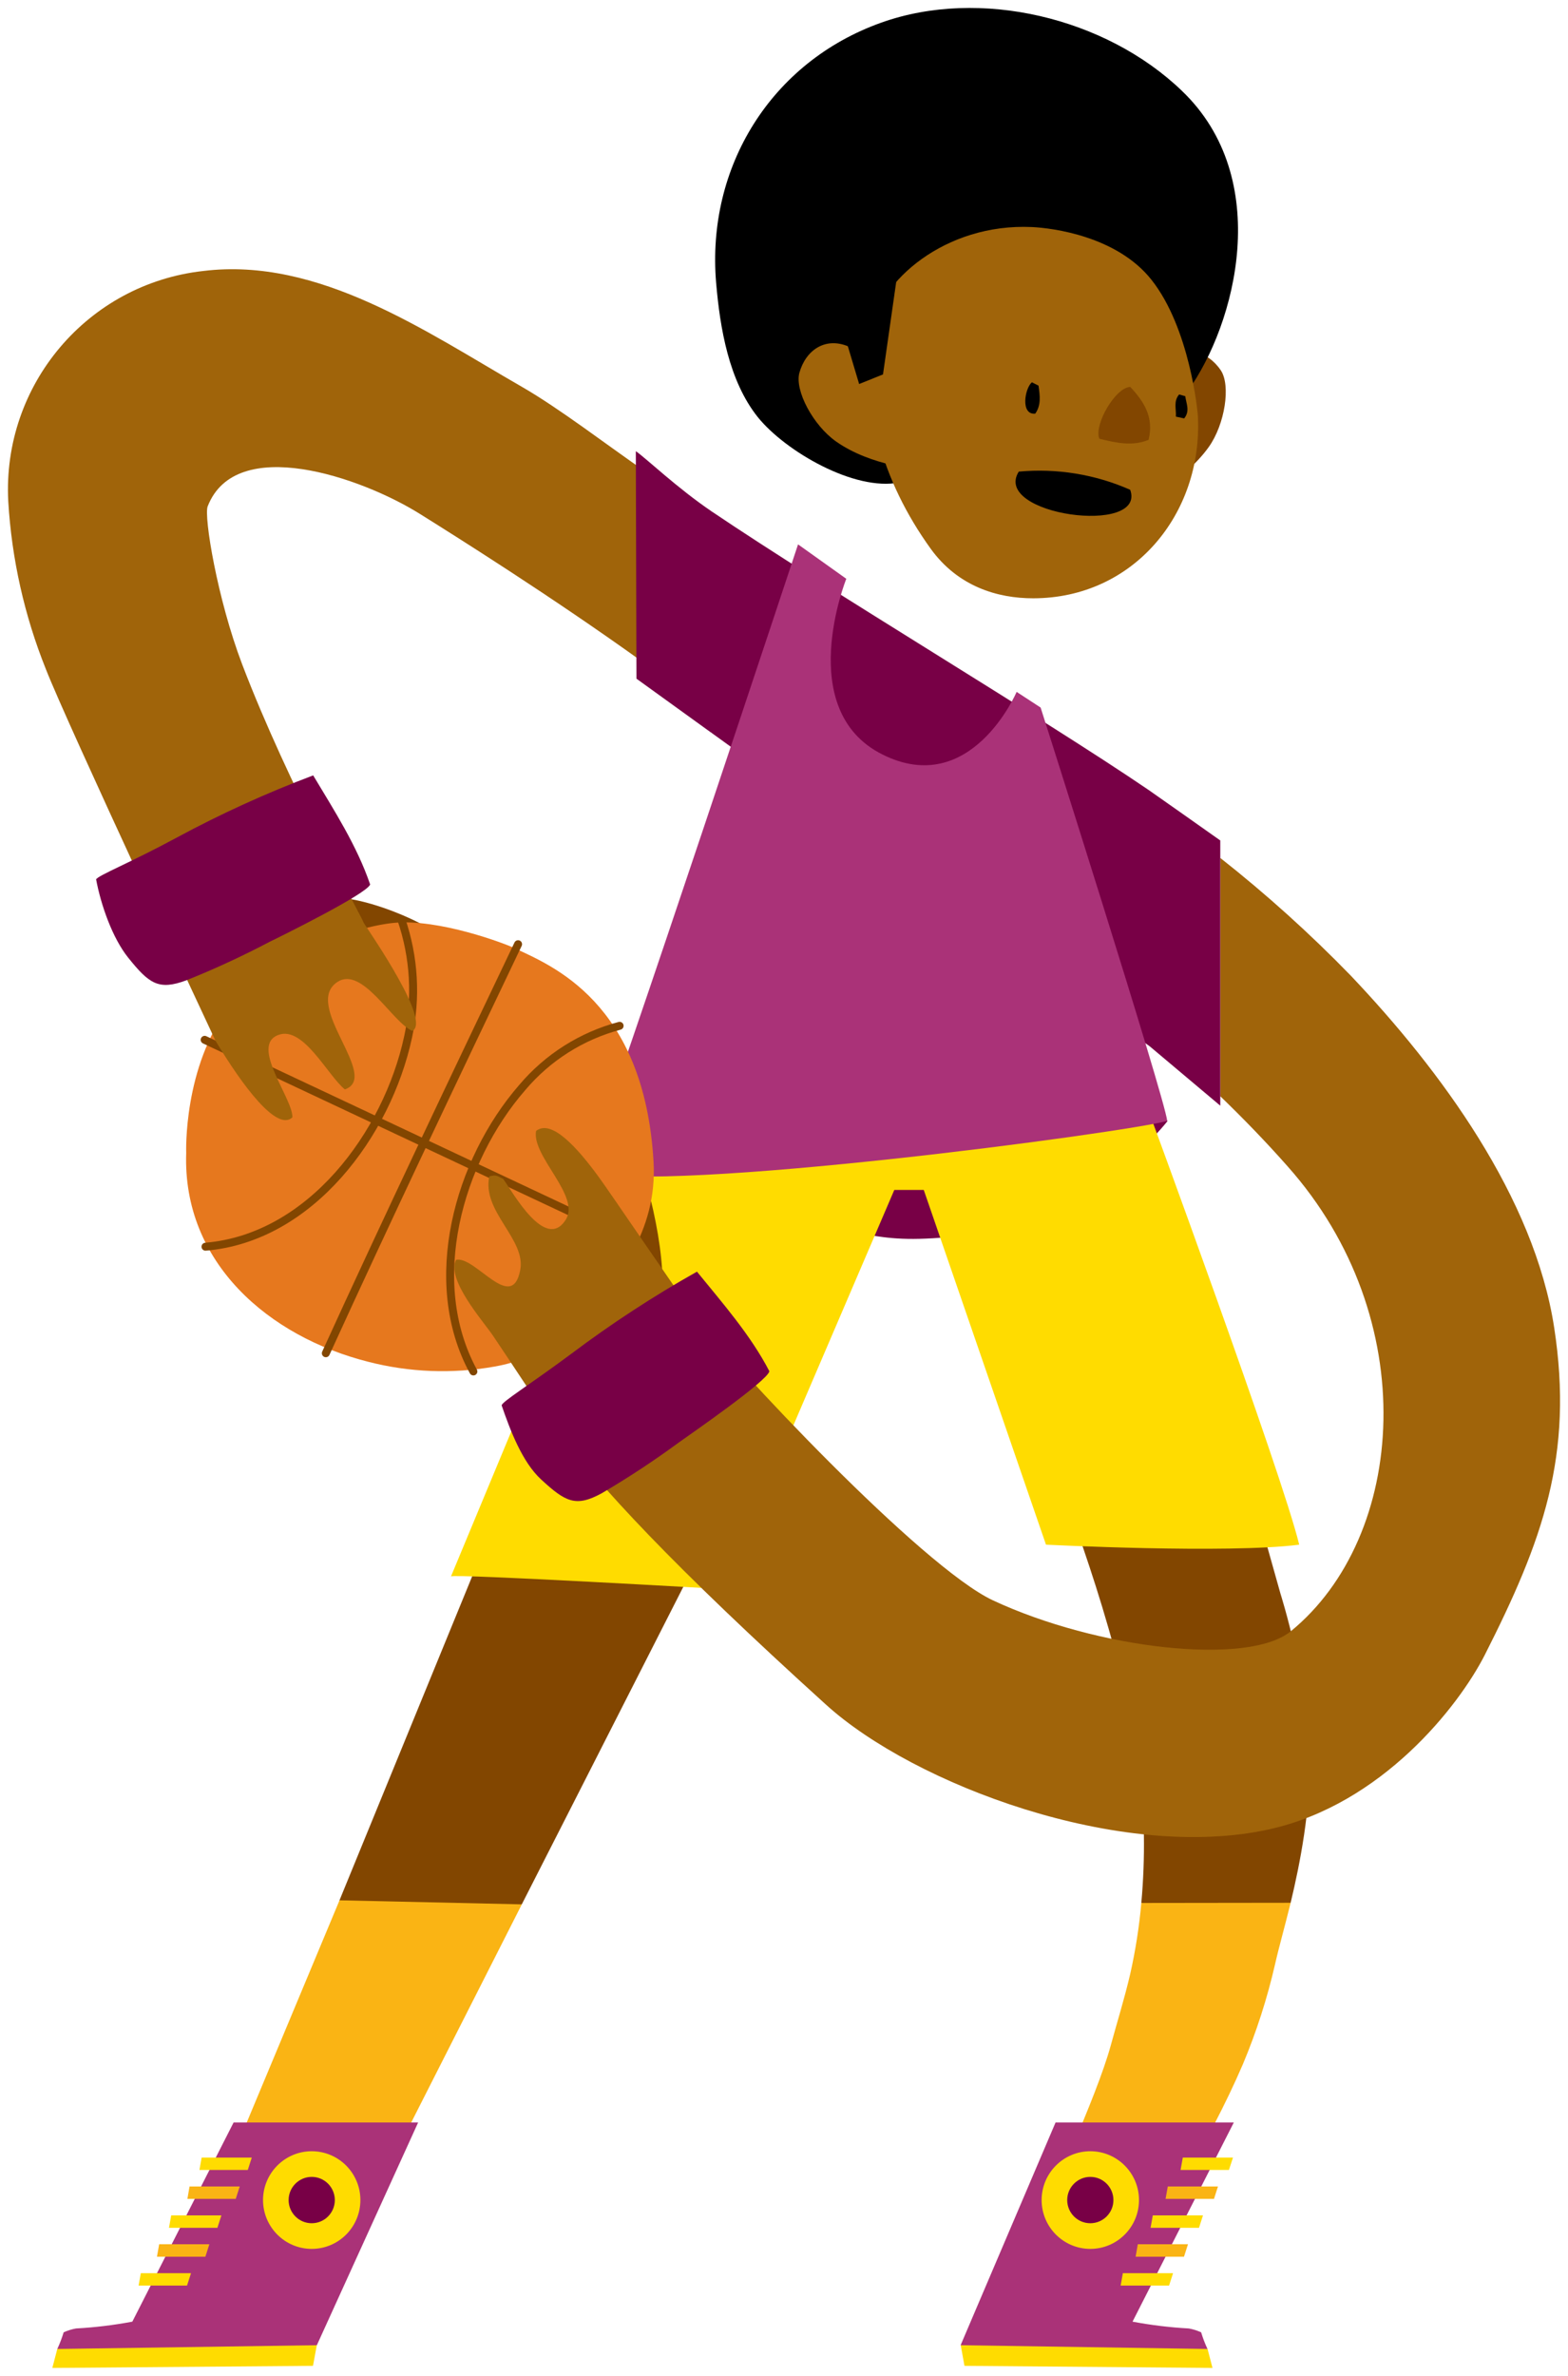 <svg xmlns="http://www.w3.org/2000/svg" xmlns:xlink="http://www.w3.org/1999/xlink" version="1.1" width="98.681" height="149.475" viewBox="-0.496 -0.111 98.681 149.475">
  <!-- Exported by Scratch - http://scratch.mit.edu/ -->
  <g id="ID0.4228116939775646">
    <g id="Page-1">
      <g id="jamal-a-[sports,basketball,people,alex-eben-meyer]">
        <path id="Shape" fill="#780046" stroke="none" stroke-width="1" d="M 58.605 63.027 L 36.380 73.613 C 36.380 73.613 41.658 77.097 48.394 77.097 C 55.131 77.097 53.884 78.423 61.035 77.516 C 68.186 76.609 72.986 70.413 72.986 70.413 L 58.605 63.027 Z "/>
        <g id="Right-Leg">
          <path id="Shape" fill="#824600" stroke="none" stroke-width="1" d="M 71.201 111.051 C 71.547 113.888 71.591 116.753 71.333 119.599 L 75.125 121.705 L 80.73 119.599 C 81.328 117.107 81.989 113.707 81.926 110.5 C 81.858 105.706 80.089 100.15 80.089 100.15 C 80.089 100.15 75.309 83.104 73.771 78.027 C 71.62 77.38 62.031 78.159 60.597 78.89 C 61.393 81.862 65.039 89.963 66.094 92.903 C 66.696 94.557 70.134 103.337 71.201 111.051 Z "/>
          <path id="Shape" fill="#FFDC00" stroke="none" stroke-width="1" d="M 81.268 97.07 C 80.221 92.676 71.592 69.231 71.592 69.231 C 71.592 69.231 62.031 67.977 55 67.094 L 65.333 97.07 C 65.333 97.07 76.747 97.649 81.268 97.07 Z "/>
          <path id="Shape" fill="#FAB414" stroke="none" stroke-width="1" d="M 71.333 119.611 C 71.199 121.11 70.966 122.598 70.636 124.065 C 70.281 125.599 69.811 127.097 69.397 128.615 C 68.516 131.811 65.481 138.366 64.142 141.398 C 66.744 141.846 68.289 142.473 70.887 142.029 C 72.436 139.633 75.544 134.815 77.715 129.778 C 78.572 127.739 79.252 125.63 79.747 123.474 C 79.978 122.44 80.356 121.121 80.73 119.599 L 71.333 119.611 Z "/>
          <path id="Shape" fill="#FFDC00" stroke="none" stroke-width="1" d="M 75.5 147.666 L 68.911 146.811 L 59.967 147.434 L 60.202 148.732 L 75.811 148.864 L 75.5 147.666 "/>
          <path id="Shape" fill="#AA3278" stroke="none" stroke-width="1" d="M 74.321 146.38 C 73.132 146.315 71.949 146.172 70.779 145.952 L 77.153 133.421 L 65.935 133.421 L 59.959 147.434 L 75.496 147.67 C 75.337 147.331 75.204 146.982 75.097 146.623 C 74.85 146.51 74.589 146.428 74.321 146.38 Z "/>
          <path id="Shape" fill="#FFDC00" stroke="none" stroke-width="1" d="M 73.803 136.409 L 76.846 136.409 L 77.101 135.63 L 73.942 135.63 L 73.803 136.409 "/>
          <path id="Shape" fill="#FAB414" stroke="none" stroke-width="1" d="M 72.859 138.226 L 75.906 138.226 L 76.157 137.448 L 72.998 137.448 L 72.859 138.226 "/>
          <path id="Shape" fill="#FFDC00" stroke="none" stroke-width="1" d="M 71.914 140.048 L 74.962 140.048 L 75.213 139.265 L 72.054 139.265 L 71.914 140.048 "/>
          <path id="Shape" fill="#FAB414" stroke="none" stroke-width="1" d="M 70.974 141.866 L 74.018 141.866 L 74.269 141.083 L 71.11 141.083 L 70.974 141.866 "/>
          <path id="Shape" fill="#FFDC00" stroke="none" stroke-width="1" d="M 70.03 143.683 L 73.078 143.683 L 73.329 142.904 L 70.17 142.904 L 70.03 143.683 "/>
          <path id="Oval" fill="#FFDC00" stroke="none" stroke-width="1" d="M 68.122 135.23 C 68.967 135.23 69.733 135.575 70.288 136.131 C 70.842 136.687 71.185 137.455 71.185 138.302 C 71.185 139.15 70.842 139.918 70.288 140.474 C 69.733 141.03 68.967 141.374 68.122 141.374 C 67.277 141.374 66.511 141.03 65.956 140.474 C 65.402 139.918 65.058 139.15 65.058 138.302 C 65.058 137.455 65.402 136.687 65.956 136.131 C 66.511 135.575 67.277 135.23 68.122 135.23 Z "/>
          <path id="Oval" fill="#780046" stroke="none" stroke-width="1" d="M 68.122 136.844 C 68.523 136.844 68.887 137.008 69.15 137.272 C 69.413 137.536 69.576 137.9 69.576 138.302 C 69.576 138.705 69.413 139.069 69.15 139.333 C 68.887 139.597 68.523 139.76 68.122 139.76 C 67.721 139.76 67.357 139.597 67.094 139.333 C 66.831 139.069 66.668 138.705 66.668 138.302 C 66.668 137.9 66.831 137.536 67.094 137.272 C 67.357 137.008 67.721 136.844 68.122 136.844 Z "/>
        </g>
        <g id="Left-Leg">
          <path id="Shape" fill="#824600" stroke="none" stroke-width="1" d="M 38.845 75.567 L 20.871 119.44 L 22.632 123.934 L 32.344 119.695 C 32.344 119.695 54.115 76.953 54.067 76.873 L 38.845 75.567 Z "/>
          <path id="Shape" fill="#FFDC00" stroke="none" stroke-width="1" d="M 27.886 99.067 C 28.137 98.891 45.016 99.866 45.016 99.866 L 59.262 66.647 C 52.147 65.752 41.945 65.5 41.897 65.404 L 27.886 99.067 Z "/>
          <path id="Shape" fill="#FAB414" stroke="none" stroke-width="1" d="M 14.632 134.38 L 20.871 119.444 L 32.344 119.699 L 24.795 134.583 L 14.632 134.38 "/>
          <path id="Shape" fill="#FFDC00" stroke="none" stroke-width="1" d="M 3.111 147.666 L 9.7 146.811 L 19.441 147.434 L 19.202 148.732 L 2.797 148.864 L 3.111 147.666 "/>
          <path id="Shape" fill="#AA3278" stroke="none" stroke-width="1" d="M 4.29 146.38 C 5.479 146.315 6.662 146.172 7.832 145.952 L 14.206 133.421 L 25.819 133.421 L 19.445 147.434 L 3.111 147.67 C 3.268 147.331 3.401 146.981 3.51 146.623 C 3.759 146.51 4.021 146.428 4.29 146.38 Z "/>
          <path id="Oval" fill="#FFDC00" stroke="none" stroke-width="1" d="M 19.122 135.23 C 19.967 135.23 20.733 135.575 21.288 136.131 C 21.842 136.687 22.185 137.455 22.185 138.302 C 22.185 139.15 21.842 139.918 21.288 140.474 C 20.733 141.03 19.967 141.374 19.122 141.374 C 18.277 141.374 17.511 141.03 16.956 140.474 C 16.402 139.918 16.058 139.15 16.058 138.302 C 16.058 137.455 16.402 136.687 16.956 136.131 C 17.511 135.575 18.277 135.23 19.122 135.23 Z "/>
          <path id="Oval" fill="#780046" stroke="none" stroke-width="1" d="M 19.122 136.844 C 19.523 136.844 19.887 137.008 20.15 137.272 C 20.413 137.536 20.576 137.9 20.576 138.302 C 20.576 138.705 20.413 139.069 20.15 139.333 C 19.887 139.597 19.523 139.76 19.122 139.76 C 18.721 139.76 18.357 139.597 18.094 139.333 C 17.831 139.069 17.668 138.705 17.668 138.302 C 17.668 137.9 17.831 137.536 18.094 137.272 C 18.357 137.008 18.721 136.844 19.122 136.844 Z "/>
          <path id="Shape" fill="#FFDC00" stroke="none" stroke-width="1" d="M 12.055 136.409 L 15.098 136.409 L 15.349 135.63 L 12.194 135.63 L 12.055 136.409 "/>
          <path id="Shape" fill="#FAB414" stroke="none" stroke-width="1" d="M 11.298 138.226 L 14.341 138.226 L 14.592 137.448 L 11.433 137.448 L 11.298 138.226 "/>
          <path id="Shape" fill="#FFDC00" stroke="none" stroke-width="1" d="M 10.139 140.048 L 13.186 140.048 L 13.437 139.265 L 10.278 139.265 L 10.139 140.048 "/>
          <path id="Shape" fill="#FAB414" stroke="none" stroke-width="1" d="M 9.382 141.866 L 12.429 141.866 L 12.68 141.083 L 9.521 141.083 L 9.382 141.866 "/>
          <path id="Shape" fill="#FFDC00" stroke="none" stroke-width="1" d="M 8.226 143.683 L 11.274 143.683 L 11.525 142.904 L 8.366 142.904 L 8.226 143.683 "/>
        </g>
        <g id="Torso">
          <path id="Rectangle-path" fill="#FFDC00" stroke="none" stroke-width="1" d="M 47.414 66.299 L 65.588 66.299 L 65.588 74.752 L 47.414 74.752 L 47.414 66.299 Z "/>
          <path id="Shape" fill="#780046" stroke="none" stroke-width="1" d="M 71.815 49.605 C 65.09 45.024 51.566 36.978 44.299 32.069 L 42.2 39 L 44.299 46.006 L 58.597 56.324 L 71.847 65.704 L 74.345 62.967 L 71.815 49.605 Z "/>
          <path id="Shape" fill="#AA3278" stroke="none" stroke-width="1" d="M 49.729 34.138 L 52.765 36.303 C 52.765 36.303 49.446 44.552 55.031 47.352 C 60.617 50.153 63.485 43.418 63.485 43.418 L 64.995 44.404 C 64.995 44.404 72.803 68.931 72.962 70.409 C 70.456 71.129 41.395 75.019 36.36 73.605 C 38.395 68.372 49.729 34.138 49.729 34.138 Z "/>
        </g>
        <path id="Shape" fill="#824600" stroke="none" stroke-width="1" d="M 35.750 74.895 C 35.750 74.895 38.539 70.673 38.837 70.629 C 40.144 73.254 41.487 78.702 41.148 81.614 C 40.634 81.347 35.750 74.895 35.750 74.895 Z "/>
        <path id="Shape" fill="#824600" stroke="none" stroke-width="1" d="M 27.775 59.304 C 26.930 59.908 21.691 59.560 20.656 59.304 C 20.257 58.505 19.807 57.671 19.373 56.832 C 20.265 55.282 26.982 57.990 27.775 59.304 Z "/>
        <g id="Ball">
          <path id="Shape" fill="#E6781E" stroke="none" stroke-width="1" d="M 40.634 72.958 C 40.041 62.88 34.153 60.627 31.95 59.568 C 31.256 59.236 27.129 57.683 24.293 57.95 C 21.982 58.17 16.481 59.912 13.967 63.175 C 11.019 67.002 11.222 72.427 11.222 72.427 C 10.987 79.338 16.429 83.987 22.683 85.565 C 25.272 86.23 27.972 86.334 30.603 85.869 C 31.248 85.745 33.635 85.405 36.2 82.701 C 38.244 80.556 40.901 77.42 40.634 72.958 Z "/>
          <path id="Shape" fill="none" stroke="#824600" stroke-width="0.5" stroke-linecap="round" d="M 32.109 59.292 C 28.077 67.741 23.898 76.509 20.01 85.026 "/>
          <path id="Shape" fill="none" stroke="#824600" stroke-width="0.5" stroke-linecap="round" d="M 40.005 78.291 L 12.385 65.308 "/>
          <path id="Shape" fill="none" stroke="#824600" stroke-width="0.5" stroke-linecap="round" d="M 29.296 86.172 C 26.221 80.528 28.352 72.926 32.368 68.312 C 33.966 66.418 36.106 65.061 38.499 64.426 "/>
          <path id="Shape" fill="none" stroke="#824600" stroke-width="0.5" stroke-linecap="round" d="M 12.437 78.323 C 19.042 77.772 23.871 71.232 25.185 65.141 C 25.725 62.676 25.578 60.109 24.759 57.723 "/>
        </g>
        <g id="Right-Arm">
          <path id="Shape" fill="#A0640A" stroke="none" stroke-width="1" d="M 97.315 83.412 C 96.056 75.223 90.188 67.246 84.511 61.266 C 81.94 58.619 79.197 56.147 76.301 53.864 L 76.301 68.856 C 77.711 70.218 79.137 71.68 80.523 73.25 C 89.068 82.837 88.029 96.562 80.738 102.518 C 78.033 104.727 68.536 103.629 61.995 100.573 C 57.517 98.484 45.419 85.593 43.176 82.565 C 41.909 80.851 37.921 74.935 37.156 73.897 C 35.858 72.123 34.212 70.266 33.24 71.041 C 32.957 72.638 36.065 75.139 35.105 76.633 C 33.826 78.63 31.786 74.911 31.173 74.061 C 30.703 73.813 30.703 73.813 30.3 73.893 C 29.81 76.106 32.619 77.848 32.244 79.793 C 31.715 82.541 29.412 78.878 28.205 79.15 C 27.579 80.384 29.918 83.017 30.523 83.911 C 31.834 85.845 33.081 87.834 34.475 89.712 C 37.18 93.347 41.797 98.356 51.494 107.14 C 57.023 112.153 70.022 117.055 79.4 114.974 C 86.463 113.404 91.291 107.256 92.945 104.012 C 96.594 96.814 98.55 91.441 97.315 83.412 Z "/>
          <path id="Shape" fill="#780046" stroke="none" stroke-width="1" d="M 43.367 79.893 C 44.992 81.89 46.745 83.887 47.924 86.16 C 47.805 86.772 42.897 90.159 42.228 90.638 C 40.666 91.786 39.047 92.853 37.375 93.834 C 35.746 94.725 35.097 94.389 33.559 92.967 C 32.364 91.873 31.595 89.823 31.073 88.301 C 31.153 88.034 32.806 87.031 35.455 85.062 C 37.976 83.166 40.619 81.439 43.367 79.893 Z "/>
          <path id="Shape" fill="#780046" stroke="none" stroke-width="1" d="M 71.815 49.605 L 71.847 65.704 L 76.301 69.451 L 76.301 52.765 C 76.201 52.685 71.815 49.605 71.815 49.605 Z "/>
        </g>
        <g id="Left-Arm">
          <path id="Shape" fill="#A0640A" stroke="none" stroke-width="1" d="M 14.74 41.672 C 13.182 37.578 12.326 32.389 12.573 31.749 C 14.345 27.184 22.241 29.912 25.93 32.221 C 27.994 33.511 34.22 37.414 40.005 41.576 L 40.22 29.624 C 37.738 27.919 34.738 25.598 32.312 24.204 C 26.305 20.752 19.564 16.046 12.302 16.937 C 5.024 17.738 -0.364 24.098 0.024 31.43 C 0.239 35.053 1.038 38.617 2.39 41.984 C 3.661 45.271 13.067 65.368 13.067 65.368 C 14.76 68.184 16.927 71.109 17.907 70.186 C 17.939 68.987 15.19 65.64 17.046 64.993 C 18.608 64.434 20.146 67.581 21.209 68.428 C 23.476 67.629 18.516 63.147 20.731 61.673 C 22.305 60.627 24.185 64.206 25.452 64.745 C 26.647 64.166 22.938 58.793 22.397 57.954 C 22.345 57.695 17.648 49.302 14.74 41.672 Z "/>
          <path id="Shape" fill="#780046" stroke="none" stroke-width="1" d="M 19.214 48.671 C 20.528 50.868 21.97 53.097 22.799 55.537 C 22.568 56.137 17.222 58.777 16.489 59.133 C 14.779 60.034 13.024 60.846 11.23 61.565 C 9.485 62.212 8.892 61.781 7.581 60.151 C 6.569 58.897 5.848 56.796 5.553 55.214 C 5.673 54.962 7.701 54.167 10.589 52.605 C 13.372 51.101 16.254 49.787 19.214 48.671 Z "/>
          <path id="Shape" fill="#780046" stroke="none" stroke-width="1" d="M 44.299 32.069 C 42.116 30.591 40.164 28.717 39.519 28.274 L 39.559 42.587 L 44.295 46.006 L 44.299 32.069 Z "/>
        </g>
        <g id="Head">
          <path id="Shape" fill="#824600" stroke="none" stroke-width="1" d="M 71.189 31.414 C 71.189 31.414 73.978 30.247 75.572 28.018 C 76.599 26.58 76.97 24.128 76.332 23.185 C 75.496 21.951 74.034 21.567 72.863 22.634 C 71.958 23.457 71.01 28.194 70.895 29.309 C 70.911 29.325 71.189 31.414 71.189 31.414 Z "/>
          <path id="Shape" fill="#000000" stroke="none" stroke-width="1" d="M 73.874 5.592 C 69.094 0.999 61.174 -0.903 54.964 1.314 C 48.036 3.783 43.949 10.394 44.574 17.692 C 44.817 20.528 45.371 23.852 47.199 26.137 C 48.928 28.278 53.279 30.811 56.103 30.243 L 74.253 24.495 C 77.285 20.269 79.675 11.125 73.874 5.592 Z "/>
          <path id="Shape" fill="#A0640A" stroke="none" stroke-width="1" d="M 57.366 29.417 C 57.366 29.417 54.362 29.237 52.123 27.667 C 50.677 26.648 49.518 24.471 49.809 23.357 C 50.207 21.915 51.442 21.068 52.9 21.687 C 54.023 22.162 56.485 26.313 56.963 27.327 C 56.916 27.355 57.366 29.417 57.366 29.417 Z "/>
          <path id="Shape" fill="#A0640A" stroke="none" stroke-width="1" d="M 74.894 26.129 C 74.894 25.825 74.38 20.516 71.962 17.481 C 69.783 14.74 65.736 14.233 64.441 14.173 C 58.975 13.925 54.8 17.604 54.358 20.692 C 53.701 25.322 54.956 30.08 58.075 34.41 C 59.792 36.787 62.278 37.534 64.537 37.53 C 70.843 37.522 75.181 32.217 74.894 26.129 Z "/>
          <path id="Shape" fill="#000000" stroke="none" stroke-width="1" d="M 63.62 29.56 C 66.016 29.339 68.429 29.732 70.632 30.703 C 71.667 33.607 61.903 32.297 63.62 29.56 Z "/>
          <path id="Shape" fill="#824600" stroke="none" stroke-width="1" d="M 71.787 27.563 C 70.755 27.986 69.715 27.743 68.688 27.491 C 68.341 26.604 69.7 24.263 70.636 24.231 C 71.508 25.166 72.138 26.141 71.787 27.563 Z "/>
          <path id="Shape" fill="#000000" stroke="none" stroke-width="1" d="M 64.863 24.152 C 64.955 24.803 65.031 25.386 64.656 25.913 C 63.712 26.001 63.999 24.315 64.445 23.94 L 64.863 24.152 Z "/>
          <path id="Shape" fill="#000000" stroke="none" stroke-width="1" d="M 74.098 24.815 C 74.157 25.29 74.412 25.737 74.03 26.213 L 73.508 26.101 C 73.536 25.614 73.345 25.134 73.711 24.707 L 74.098 24.815 Z "/>
          <path id="Shape" fill="#000000" stroke="none" stroke-width="1" d="M 51.637 17.576 L 53.573 24.048 L 55.075 23.445 L 56.617 12.643 L 51.637 17.576 "/>
        </g>
      </g>
    </g>
  </g>
</svg>